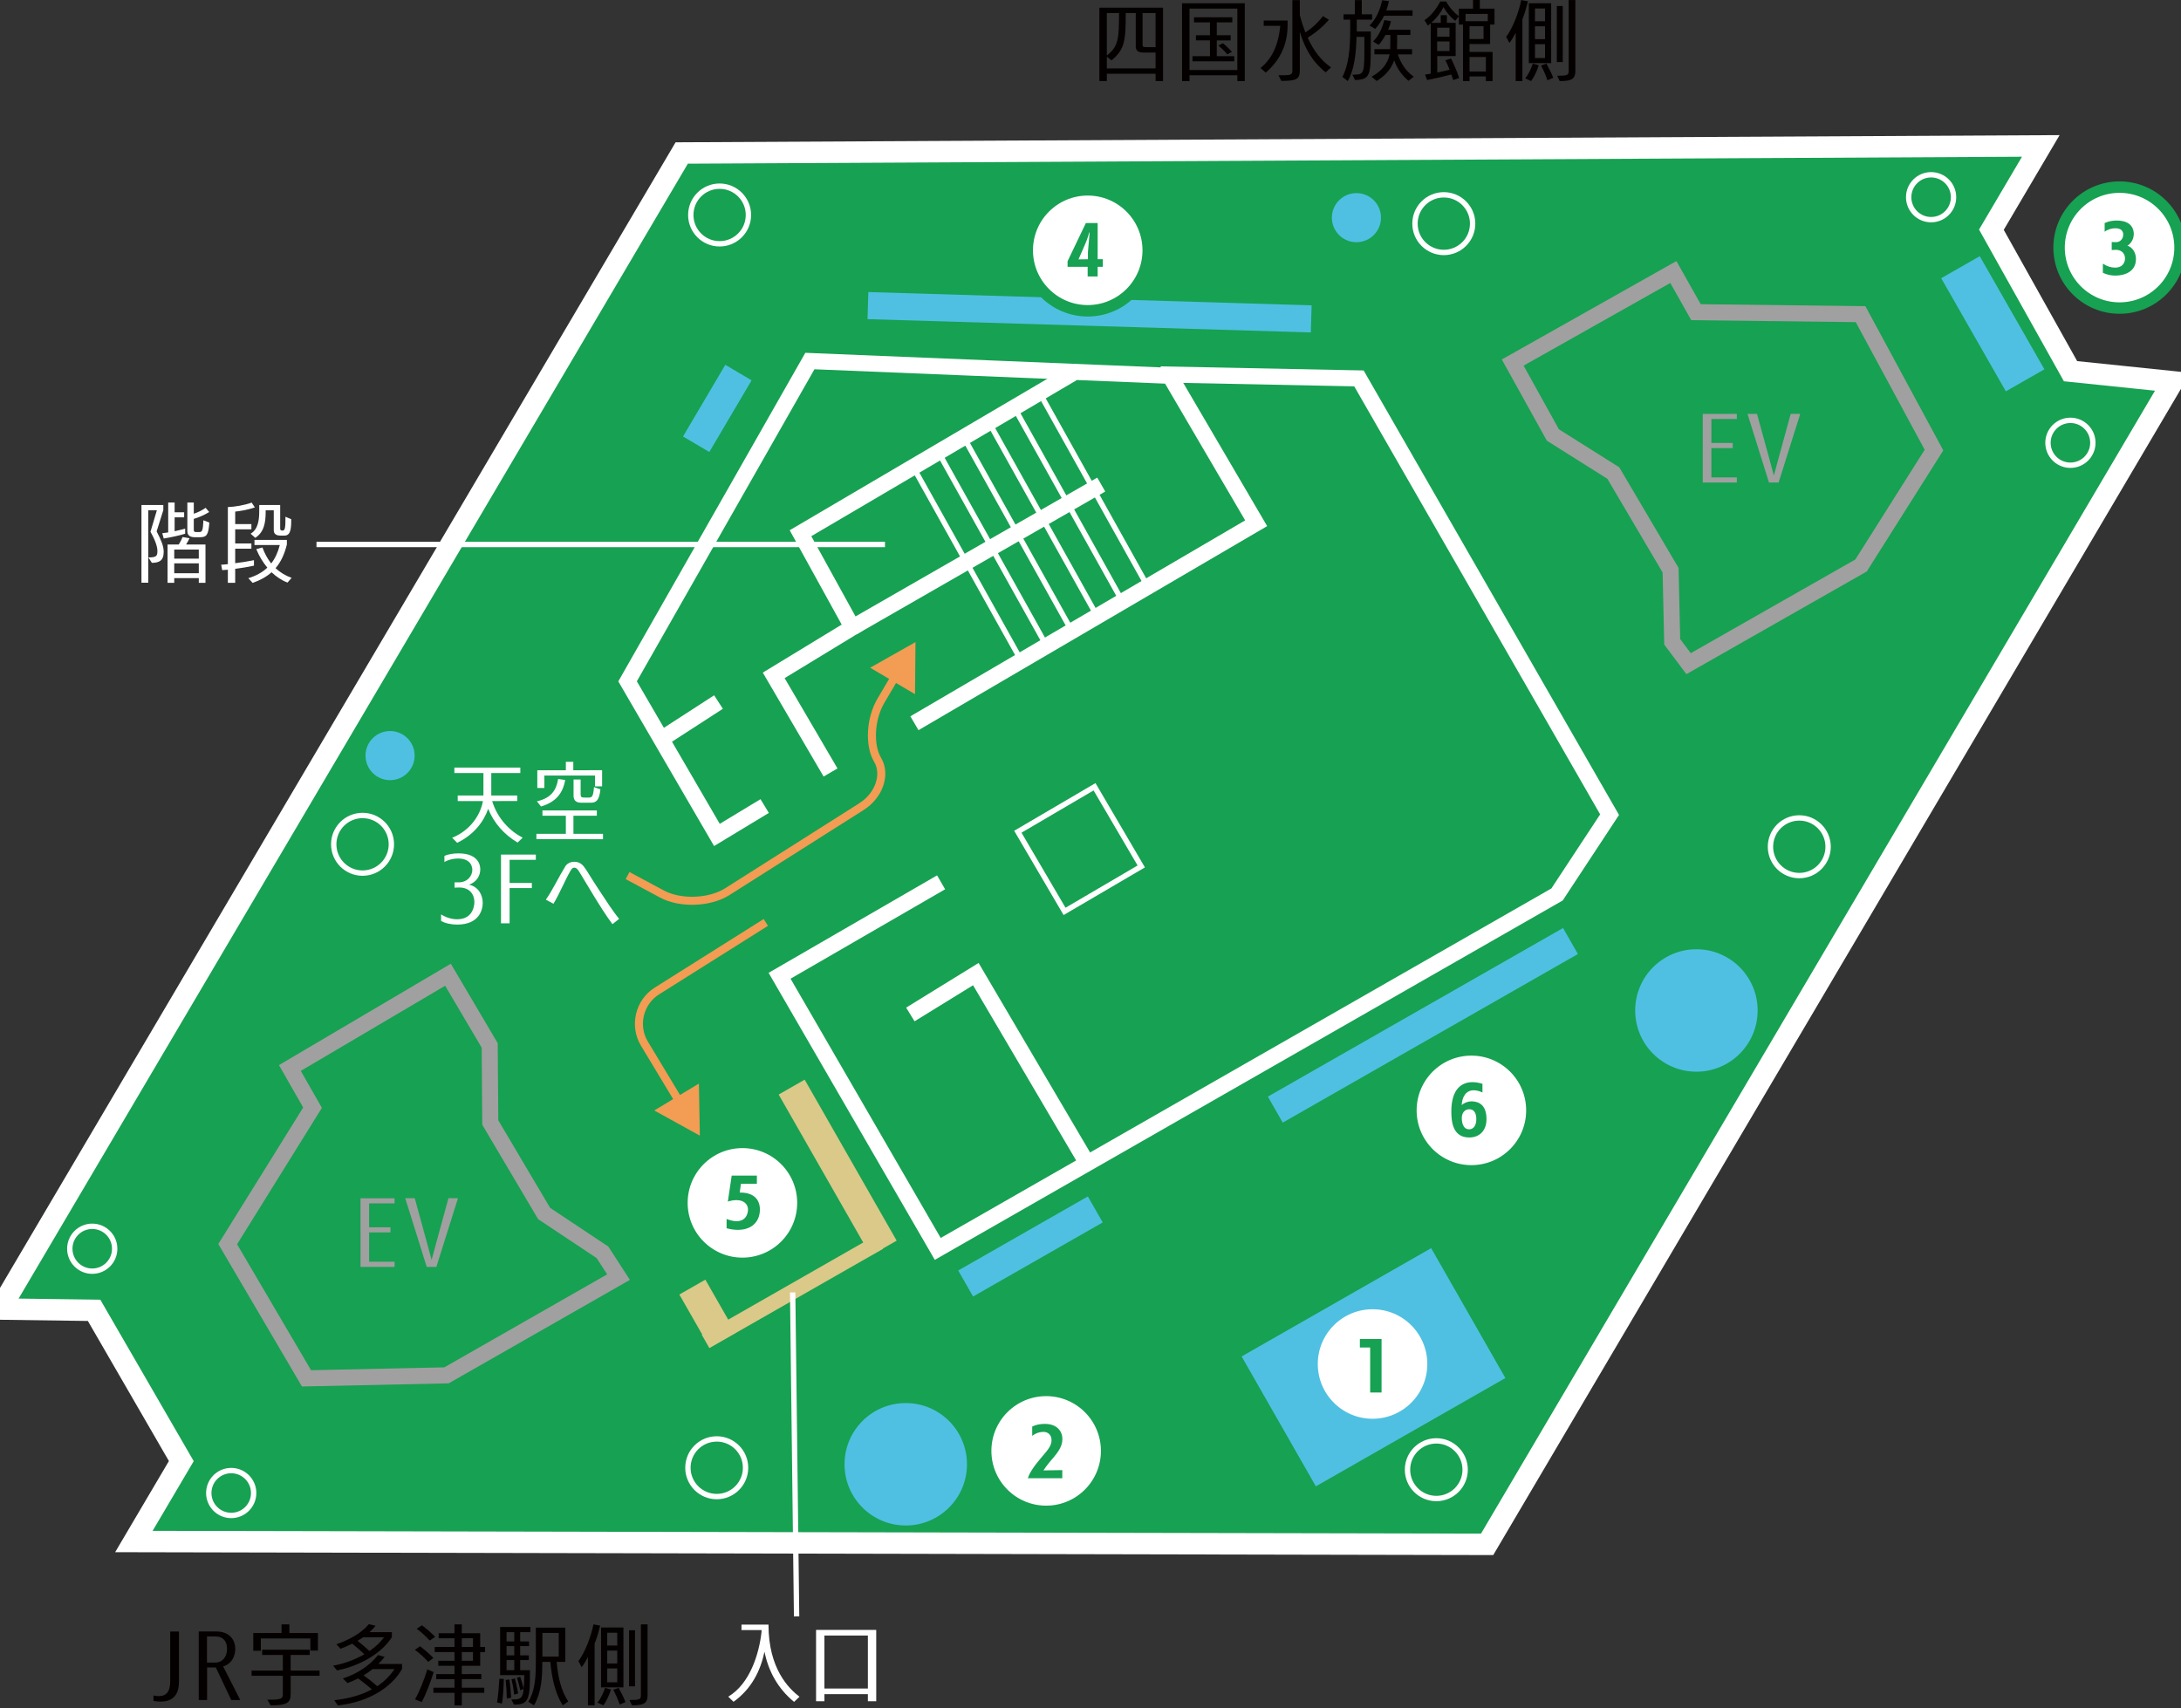 <?xml version="1.0" encoding="utf-8"?>
<!-- Generator: Adobe Illustrator 15.0.0, SVG Export Plug-In . SVG Version: 6.00 Build 0)  -->
<!DOCTYPE svg PUBLIC "-//W3C//DTD SVG 1.1//EN" "http://www.w3.org/Graphics/SVG/1.1/DTD/svg11.dtd">
<svg version="1.1" id="レイヤー_1" xmlns="http://www.w3.org/2000/svg" xmlns:xlink="http://www.w3.org/1999/xlink" x="0px"
	 y="0px" width="577px" height="452px" viewBox="0 0 577 452" enable-background="new 0 0 577 452" xml:space="preserve">
<rect x="0" y="0" width="577" height="452" fill="#333333" stroke="none"/>
<g>
	<g>
		<g>
			<g>
				<polygon fill="#17A152" stroke="#FFFFFF" stroke-width="5.669" stroke-miterlimit="10" points="574.803,101.006 
					393.428,408.607 35.42,407.857 47.967,386.58 24.893,346.688 0,346.348 180.355,40.479 539.906,38.609 526.838,60.775 
					547.775,98.211 				"/>
				<polygon fill="none" stroke="#A0A0A0" stroke-width="4.252" stroke-miterlimit="10" points="426.813,125.158 410.826,115.088 
					400.199,95.926 442.697,71.973 448.685,82.598 492.228,83.121 511.651,119.08 492.354,149.619 446.729,175.594 442.398,169.816 
					441.966,150.861 				"/>
				<path fill="none" stroke="#A0A0A0" stroke-width="4.252" stroke-miterlimit="10" d="M504.033,132"/>
				<path fill="none" stroke="#FFFFFF" stroke-width="4.252" stroke-miterlimit="10" d="M234.375,303.574"/>
				<polyline fill="none" stroke="#FFFFFF" stroke-width="4.252" stroke-miterlimit="10" points="241.92,191.355 332.326,138.441 
					309.475,99.428 214.26,95.525 166.031,180.271 189.666,220.908 202.299,213.266 				"/>
				
					<line fill="none" stroke="#FFFFFF" stroke-width="4.252" stroke-miterlimit="10" x1="291.344" y1="128.207" x2="225.519" y2="166.014"/>
				<polyline fill="none" stroke="#FFFFFF" stroke-width="4.252" stroke-miterlimit="10" points="283.744,98.768 211.779,141.078 
					225.519,166.014 204.691,178.691 219.725,204.387 				"/>
				
					<line fill="none" stroke="#FFFFFF" stroke-width="4.252" stroke-miterlimit="10" x1="175.065" y1="195.467" x2="190.084" y2="185.748"/>
				<polygon fill="none" stroke="#A0A0A0" stroke-width="4.252" stroke-miterlimit="10" points="143.955,321.074 159.383,331.332 
					163.635,337.902 118.129,363.891 81.09,364.688 60.238,329.176 82.686,293.072 76.688,282.572 118.518,257.898 129.552,276.594 
					129.707,297.002 				"/>
				<circle fill="none" stroke="#FFFFFF" stroke-width="1.417" stroke-miterlimit="10" cx="189.618" cy="388.34" r="7.625"/>
				<circle fill="none" stroke="#FFFFFF" stroke-width="1.417" stroke-miterlimit="10" cx="379.991" cy="388.855" r="7.625"/>
				<circle fill="none" stroke="#FFFFFF" stroke-width="1.417" stroke-miterlimit="10" cx="476.015" cy="224.037" r="7.625"/>
				<circle fill="none" stroke="#FFFFFF" stroke-width="1.417" stroke-miterlimit="10" cx="381.97" cy="59.17" r="7.625"/>
				<circle fill="none" stroke="#FFFFFF" stroke-width="1.417" stroke-miterlimit="10" cx="95.916" cy="223.385" r="7.625"/>
				<circle fill="none" stroke="#FFFFFF" stroke-width="1.417" stroke-miterlimit="10" cx="190.377" cy="56.883" r="7.625"/>
				<circle fill="none" stroke="#FFFFFF" stroke-width="1.417" stroke-miterlimit="10" cx="24.402" cy="330.393" r="5.938"/>
				<circle fill="none" stroke="#FFFFFF" stroke-width="1.417" stroke-miterlimit="10" cx="61.17" cy="395.025" r="5.938"/>
				<circle fill="none" stroke="#FFFFFF" stroke-width="1.417" stroke-miterlimit="10" cx="510.889" cy="52.179" r="5.937"/>
				<circle fill="none" stroke="#FFFFFF" stroke-width="1.417" stroke-miterlimit="10" cx="547.744" cy="117.154" r="5.938"/>
				<circle fill="#4FC0E1" cx="358.855" cy="57.587" r="6.499"/>
				<circle fill="#4FC0E1" cx="103.198" cy="199.919" r="6.5"/>
				
					<rect x="178.728" y="104.097" transform="matrix(-0.508 0.861 -0.861 -0.508 379.267 -0.376)" fill="#4FC0E1" width="22.025" height="8.083"/>
				
					<rect x="509.959" y="79.951" transform="matrix(0.496 0.868 -0.868 0.496 340.217 -414.518)" fill="#4FC0E1" width="34.485" height="11.75"/>
				<polygon fill="#4FC0E1" points="417.448,252.42 339.355,297.025 335.42,290.145 413.517,245.533 				"/>
				
					<rect x="252.945" y="325.947" transform="matrix(0.868 -0.496 0.496 0.868 -127.722 178.691)" fill="#4FC0E1" width="39.517" height="7.928"/>
				<g>
					
						<rect x="183.238" y="339.864" transform="matrix(0.868 -0.496 0.496 0.868 -141.965 149.034)" fill="#DAC989" width="52.935" height="4.057"/>
					
						<rect x="196.979" y="305.034" transform="matrix(0.496 0.868 -0.868 0.496 379.949 -36.613)" fill="#DAC989" width="49.071" height="7.928"/>
					
						<rect x="178.974" y="343.656" transform="matrix(0.496 0.868 -0.868 0.496 396.13 12.773)" fill="#DAC989" width="16.175" height="7.928"/>
				</g>
				
					<rect x="343.501" y="332.99" transform="matrix(0.496 0.868 -0.868 0.496 497.285 -133.084)" fill="#4FC0E1" width="39.592" height="57.773"/>
				
					<rect x="229.766" y="78.998" transform="matrix(-1 -0.03 0.03 -1 574.185 173.852)" fill="#4FC0E1" width="117.282" height="7.171"/>
				<g>
					<path fill="#040000" d="M305.714,21.435l-0.001-1.928l-12.891,0.001l0.001,1.928h-1.973l-0.002-19.409l16.836-0.001
						l0.002,19.432L305.714,21.435z M305.713,13.906h-3.266c-1.225,0-1.973-0.476-1.973-1.564V3.454h-2.653
						c0.001,7.211-0.237,9.682-3.774,12.517l-1.225-0.975v3.106l12.891-0.001V13.906z M292.822,3.455v11.224
						c3.163-2.427,3.197-4.648,3.23-11.225L292.822,3.455z M305.713,3.453l-3.436,0.001v8.344c0,0.477,0.102,0.681,0.851,0.681
						h2.585V3.453z"/>
					<path fill="#040000" d="M327.348,21.455v-1.542l-12.652,0.002v1.541h-1.973l-0.002-20.588l16.598-0.001l0.002,20.588H327.348z
						 M327.346,2.272l-12.652,0.001l0.002,16.258l12.652-0.001L327.346,2.272z M315.477,16.219v-1.361h4.625v-4.172h-3.707v-1.36
						h3.707V5.924h-4.217v-1.36l10.135-0.001v1.361h-4.115v3.4h3.674v1.361h-3.674v4.172h4.626l0.001,1.36L315.477,16.219z
						 M324.693,14.381c-0.646-0.793-1.598-1.7-2.347-2.335l1.19-0.612c0.816,0.635,1.734,1.541,2.381,2.29L324.693,14.381z"/>
					<path fill="#040000" d="M333.471,18.008c4.047-3.287,4.898-7.959,5.237-11.179L334.32,6.83V5.424h6.326V6.58
						c0.001,4.762-1.666,9.092-5.781,12.63L333.471,18.008z M350.715,19.141c-3.74-2.947-5.646-6.779-6.837-10.702l0.001,10.158
						c0,2.358-0.816,2.789-4.897,2.813l-0.749-1.497h1.225c2.313,0,2.449-0.34,2.449-1.292l-0.002-18.593l1.973-0.001l0.001,3.945
						c0.408,1.633,0.919,3.175,1.462,4.604c1.701-1.066,3.3-2.54,4.66-4.31l1.564,0.953c-1.428,1.7-3.537,3.515-5.611,4.739
						c1.564,3.491,3.674,6.167,6.19,7.867L350.715,19.141z"/>
					<path fill="#040000" d="M357.758,19.752h0.545c2.652-0.045,2.652-0.499,2.652-7.913V9.752l-2.075,0.001
						c-0.103,4.558-0.612,8.707-2.312,11.7l-1.43-1.111c1.667-3.151,2.074-7.414,2.074-12.901V5.195h-1.769V3.789h2.993V0.025h1.836
						v3.764h2.722v1.406h-4.048v3.151h3.707l0.001,3.854c0.001,7.8-0.204,8.844-4.149,8.979L357.758,19.752z M366.158,4.174
						c-0.612,1.248-1.395,2.404-2.313,3.47l-1.531-0.884c1.803-1.746,2.891-4.399,3.333-6.689l1.803,0.227
						c-0.171,0.839-0.408,1.678-0.681,2.449l6.938-0.001l0.001,1.429H366.158z M372.621,21.384
						c-1.938-1.655-3.095-3.446-3.775-5.419c-0.714,2.041-2.074,3.854-4.625,5.465l-1.361-1.134c2.857-1.587,4.32-3.583,4.762-5.918
						h-4.014v-1.383l4.184-0.001v-0.158c0.034-1.043,0.034-2.54,0.034-3.583l-1.292,0.001c-0.511,0.975-1.123,1.881-1.803,2.63
						l-1.463-0.907c1.666-1.7,2.482-3.832,2.959-5.668l1.768,0.294c-0.17,0.703-0.408,1.497-0.748,2.268l5.885-0.001v1.384h-3.503
						c0,1.021,0,2.517-0.034,3.424c-0.034,0.113-0.034,0.228-0.034,0.317h4.014v1.383l-3.775,0.001
						c0.817,2.403,2.075,4.376,4.218,5.917L372.621,21.384z"/>
					<path fill="#040000" d="M393.099,21.45l-0.001-1.225h-4.318v1.225h-1.734l-0.002-14.942h-1.088V4.309l-0.953,1.202
						c-1.326-0.998-2.448-2.403-3.129-3.65c-0.611,1.36-1.768,2.902-3.23,4.194h2.517v-2.04l1.633-0.001v2.041h2.313l0.001,8.775
						h-4.864l0.001,4.354c1.189-0.25,2.313-0.499,3.265-0.748c-0.374-0.93-0.748-1.814-1.122-2.494l1.496-0.454
						c0.783,1.497,1.701,3.719,2.143,5.147l-1.564,0.566c-0.17-0.477-0.306-0.975-0.51-1.496c-1.803,0.498-4.285,1.065-6.395,1.475
						l-0.544-1.451c0.476-0.068,0.986-0.137,1.497-0.228l-0.002-13.332l-0.748,0.612l-0.918-1.429
						c1.701-1.134,3.162-2.971,4.183-4.943l1.565-0.001c0.85,1.543,2.006,2.857,3.367,3.878V2.291l3.74-0.001V0h1.803v2.29h3.877
						l0.001,4.218h-1.156l0.001,5.146h-5.442v2.087l6.089-0.001v7.709L393.099,21.45z M383.473,7.324h-3.266v2.381h3.266V7.324z
						 M383.473,10.975l-3.266,0.001v2.539h3.266V10.975z M393.607,3.673l-5.884,0.001v1.928l5.884-0.001V3.673z M392.485,6.938
						h-3.708l0.001,3.379l3.708-0.001L392.485,6.938z M393.098,15.078l-4.319,0.001l0.001,3.831h4.318V15.078z"/>
					<path fill="#040000" d="M400.992,21.449L400.99,8.684c-0.51,0.998-1.121,1.996-1.666,2.676l-0.85-1.609
						c1.802-2.427,3.366-6.621,3.979-9.729l1.768,0.34c-0.408,1.724-0.883,3.289-1.461,4.762l0.001,16.326H400.992z M403.508,20.724
						c0.852-0.998,1.6-2.607,2.008-3.9l1.564,0.454c-0.442,1.428-1.156,3.016-2.007,4.172L403.508,20.724z M404.461,16.688
						L404.459,0.86h5.918l0.002,15.827H404.461z M408.744,2.243l-2.652,0.001v3.378h2.653L408.744,2.243z M408.745,6.96h-2.653
						l0.001,3.401h2.653L408.745,6.96z M408.746,11.699h-2.653l0.001,3.65h2.652V11.699z M409.393,21.245
						c-0.442-1.315-1.055-2.744-1.701-3.9l1.43-0.521c0.68,1.247,1.326,2.539,1.802,3.764L409.393,21.245z M411.875,16.415
						l-0.001-14.829h1.564l0.001,14.829H411.875z M411.978,20.043c2.618,0,3.026-0.159,3.026-1.225l-0.001-18.797l1.769-0.001
						l0.002,18.752c0,2.427-1.428,2.653-4.149,2.676L411.978,20.043z"/>
				</g>
				<g>
					<path fill="#040000" d="M40.607,448.604c0.511,0.091,0.986,0.159,1.43,0.159c1.734-0.001,2.992-0.885,2.992-3.969
						l-0.001-13.128l2.313-0.001l0.001,13.288c0,4.059-2.21,5.26-4.829,5.261c-0.612,0-1.259-0.068-1.905-0.182V448.604z"/>
					<path fill="#040000" d="M61.186,449.804l-4.081-8.616l-2.313,0.001l0.001,8.616h-2.211l-0.001-18.14l4.693-0.001
						c3.367,0,4.967,2.131,4.967,4.648c0,0.385,0,3.56-3.197,4.604l4.523,8.888H61.186z M56.969,439.896
						c1.768,0,3.094-1.384,3.094-3.651c0-1.904-0.986-3.265-2.959-3.265l-2.347,0.001l0.001,6.915H56.969z"/>
					<path fill="#040000" d="M76.9,443.386v4.829c0,2.336-1.054,2.994-5.305,2.994l-0.852-1.496h0.612
						c3.027-0.001,3.47-0.341,3.47-1.406l-0.001-4.921l-8.265,0.001v-1.383l8.265-0.001l-0.001-4.127l-5.475,0.001v-1.384
						l12.584-0.001v1.383l-5.034,0.001l0.001,4.126h7.652v1.383L76.9,443.386z M82.104,436.719v-3.22L69.009,433.5v3.266h-2.007
						v-4.693l7.482-0.001v-2.29h2.074v2.29l7.551-0.001l0.001,4.648H82.104z"/>
					<path fill="#040000" d="M88.127,440.709c2.789-0.499,5.713-1.542,8.264-3.016c-0.952-0.907-2.143-1.973-3.197-2.813
						c-1.088,0.545-2.143,0.998-3.095,1.361l-1.089-1.201c3.096-1.066,6.496-2.813,8.57-5.307l1.77,0.408
						c-0.477,0.635-1.021,1.179-1.599,1.7l5.918-0.001l0.001,1.338c-2.756,4.354-8.673,7.665-14.489,8.776L88.127,440.709z
						 M106.357,441.592c-2.415,4.286-8.027,8.64-16.972,9.639l-0.952-1.383c3.604-0.387,7.04-1.294,9.932-2.858
						c-0.986-0.907-2.45-2.063-3.606-2.901c-0.919,0.453-1.837,0.861-2.822,1.225l-1.226-1.225c3.3-1.066,6.904-3.107,9.285-6.191
						l1.769,0.477c-0.51,0.68-1.088,1.292-1.666,1.882l6.259-0.001V441.592z M96.051,433.203c-0.477,0.34-0.986,0.635-1.463,0.93
						c0.986,0.771,2.211,1.791,3.164,2.698c1.529-1.043,2.856-2.268,3.843-3.628H96.051z M98.534,441.615
						c-0.714,0.612-1.53,1.156-2.347,1.655c1.19,0.839,2.518,1.859,3.605,2.88c1.803-1.202,3.367-2.699,4.557-4.535H98.534z"/>
					<path fill="#040000" d="M113.297,439.71c-1.021-1.134-2.415-2.403-3.537-3.197l1.36-0.952c1.224,0.93,2.517,2.04,3.537,3.105
						L113.297,439.71z M109.795,449.619c1.225-2.087,2.482-5.397,3.264-7.937l1.667,0.726c-0.815,2.607-1.938,5.668-3.163,7.936
						L109.795,449.619z M113.671,434.063c-0.884-1.021-2.313-2.313-3.436-3.129l1.394-0.907c1.157,0.861,2.619,2.109,3.504,3.061
						L113.671,434.063z M122.175,447.895l0.001,3.311h-1.939v-3.311h-5.578v-1.36h5.578v-2.268l-4.83,0.001v-1.338l4.83-0.001
						v-2.199h-4.286v-1.314l4.286-0.001l-0.001-2.313h-5.238v-1.338h5.238v-2.313h-4.184l-0.001-1.338h4.184v-2.336h1.939v2.336
						l4.863-0.001v3.651h1.293v1.337h-1.293l0.001,3.628l-4.864,0.001v2.199l5.17-0.001v1.338l-5.17,0.001l0.001,2.268l5.952-0.001
						v1.361H122.175z M125.133,433.45l-2.959,0.001v2.313h2.959V433.45z M125.133,437.102h-2.959v2.313h2.959V437.102z"/>
					<path fill="#040000" d="M131.496,450.456c0.307-1.769,0.511-4.422,0.612-6.281l1.19,0.046
						c-0.033,1.882-0.203,4.557-0.477,6.507L131.496,450.456z M135.271,449.639h0.442c1.938,0,2.585-0.249,2.823-2.789l-0.885,0.386
						c-0.238-1.134-0.578-2.472-0.918-3.333l0.884-0.249c0.374,1.02,0.681,2.244,0.919,3.151c0.102-0.885,0.135-2.063,0.17-3.605
						l-6.395,0.001l-0.002-12.721l8.027-0.001v1.361h-2.721v2.449l2.348-0.001v1.247h-2.348v2.449h2.279v1.247h-2.278v2.676h2.585
						v2.199c-0.033,6.213-0.952,6.848-4.217,6.916L135.271,449.639z M134.082,449.412c-0.035-1.564-0.137-3.446-0.307-4.92
						l0.986-0.137c0.238,1.52,0.408,3.47,0.477,4.83L134.082,449.412z M136.053,431.84h-2.041v2.449h2.041V431.84z M136.053,435.535
						l-2.041,0.001v2.448h2.041V435.535z M136.054,439.231h-2.041v2.676h2.041V439.231z M136.02,448.369
						c-0.136-1.292-0.408-2.925-0.715-4.059l0.919-0.227c0.272,1.021,0.681,2.812,0.851,3.99L136.02,448.369z M148.877,451.203
						c-2.041-3.197-2.926-7.46-3.266-11.496h-2.143v0.477c0,3.197-0.17,7.641-2.211,11.02l-1.496-0.975
						c1.938-2.948,2.006-7.279,2.006-10.93l-0.001-8.661l7.788-0.001l0.002,9.07h-2.279c0.307,3.695,1.089,7.551,3.062,10.475
						L148.877,451.203z M147.82,432.043h-4.319l0.001,6.259l4.319-0.001L147.82,432.043z"/>
					<path fill="#040000" d="M155.545,451.202l-0.001-12.766c-0.51,0.997-1.122,1.995-1.666,2.676l-0.851-1.61
						c1.803-2.426,3.367-6.621,3.979-9.728l1.769,0.341c-0.408,1.723-0.884,3.287-1.462,4.761l0.002,16.326H155.545z
						 M158.062,450.477c0.851-0.998,1.599-2.607,2.007-3.9l1.564,0.453c-0.441,1.429-1.156,3.016-2.006,4.172L158.062,450.477z
						 M159.014,446.44l-0.001-15.827h5.918l0.001,15.826L159.014,446.44z M163.298,431.996h-2.653l0.001,3.379h2.653
						L163.298,431.996z M163.299,436.713h-2.653l0.001,3.401l2.652-0.001V436.713z M163.299,441.451h-2.652v3.651l2.652-0.001
						V441.451z M163.945,450.998c-0.441-1.315-1.055-2.744-1.7-3.9l1.429-0.521c0.68,1.247,1.326,2.539,1.803,3.764L163.945,450.998
						z M166.429,446.168l-0.001-14.83h1.564l0.001,14.83H166.429z M166.531,449.795c2.618,0,3.026-0.158,3.026-1.225l-0.001-18.797
						h1.768l0.002,18.752c0,2.426-1.428,2.653-4.148,2.676L166.531,449.795z"/>
				</g>
			</g>
			<circle fill="#4FC0E1" cx="448.798" cy="267.354" r="16.199"/>
			<circle fill="#4FC0E1" cx="239.624" cy="387.421" r="16.199"/>
			<polyline fill="none" stroke="#FFFFFF" stroke-width="4.252" stroke-miterlimit="10" points="248.975,233.447 206.244,258.17 
				248.087,330.438 411.927,236.66 425.828,215.545 359.517,100.117 307.028,99.061 			"/>
			
				<rect x="273.975" y="212.582" transform="matrix(-0.863 0.506 -0.506 -0.863 645.934 274.071)" fill="none" stroke="#FFFFFF" stroke-width="1.417" stroke-miterlimit="10" width="23.51" height="24.426"/>
			<polyline fill="none" stroke="#FFFFFF" stroke-width="4.252" stroke-miterlimit="10" points="287.443,307.5 258.164,257.73 
				240.838,268.41 			"/>
		</g>
		
			<line fill="none" stroke="#FFFFFF" stroke-width="1.417" stroke-miterlimit="10" x1="270.271" y1="174.955" x2="241.425" y2="123.266"/>
		
			<line fill="none" stroke="#FFFFFF" stroke-width="1.417" stroke-miterlimit="10" x1="277.051" y1="171.197" x2="248.205" y2="119.506"/>
		
			<line fill="none" stroke="#FFFFFF" stroke-width="1.417" stroke-miterlimit="10" x1="283.831" y1="167.436" x2="254.984" y2="115.746"/>
		
			<line fill="none" stroke="#FFFFFF" stroke-width="1.417" stroke-miterlimit="10" x1="290.61" y1="163.676" x2="261.765" y2="111.986"/>
		
			<line fill="none" stroke="#FFFFFF" stroke-width="1.417" stroke-miterlimit="10" x1="297.391" y1="159.916" x2="268.545" y2="108.225"/>
		
			<line fill="none" stroke="#FFFFFF" stroke-width="1.417" stroke-miterlimit="10" x1="304.171" y1="156.156" x2="275.324" y2="104.467"/>
		<g>
			<path fill="#A0A0A0" d="M95.375,335.197l-0.002-18.162h9.014v1.36h-6.734v6.326h5.646v1.36h-5.646l0.001,7.755h6.734v1.36H95.375
				z"/>
			<path fill="#A0A0A0" d="M112.893,335.196l-5.682-18.162h2.517l3.028,11.042l1.429,5.283l1.429-5.283l3.025-11.043h2.518
				l-5.713,18.163H112.893z"/>
		</g>
		<g>
			<path fill="#FFFFFF" d="M210.078,450.288c-4.319-3.537-6.803-8.185-7.824-13.264c-1.088,5.102-3.434,9.818-8.195,13.242
				l-1.395-1.36c5.68-3.379,8.162-11.225,8.808-17.165v-0.454l-5.306,0.001v-1.451l7.143-0.001c0,11.746,5.409,16.938,8.198,19.092
				L210.078,450.288z"/>
			<path fill="#FFFFFF" d="M229.604,450.128v-1.882l-11.496,0.001v1.882h-2.211l-0.002-18.888l15.918-0.001l0.002,18.888H229.604z
				 M229.603,432.736l-11.496,0.001l0.001,14.013l11.496-0.001L229.603,432.736z"/>
		</g>
		<g>
			<path fill="#FFFFFF" d="M136.943,222.927c-3.605-2.108-6.326-5.26-7.789-8.933c-1.19,3.424-3.741,6.825-8.196,9.002l-1.327-1.338
				c4.863-1.995,7.482-6.077,8.129-9.705h-6.667l-0.001-1.473l6.803-0.001v-5.94h-7.688v-1.451l17.449-0.001v1.451h-7.688
				l0.001,5.941l6.87-0.001v1.451l-6.632,0.023c1.429,4.693,4.728,7.958,8.062,9.682L136.943,222.927z"/>
			<path fill="#FFFFFF" d="M141.911,222.02v-1.406h7.788v-4.784h-6.189v-1.405l14.387-0.002v1.406h-6.19l0.001,4.785l7.822-0.001
				v1.429L141.911,222.02z M142.047,212.02c3.809-0.884,5.135-2.971,5.611-5.918l1.871,0.271c-0.646,3.629-2.551,5.851-6.395,7.008
				L142.047,212.02z M157.42,208.051v-2.857l-13.4,0.002v3.287h-1.871v-4.693h7.55v-2.223h1.973v2.222l7.618-0.001l0.001,4.264
				H157.42z M153.746,212.382c-1.258,0-2.006-0.544-2.006-1.837v-4.308h1.87v3.832c0.001,0.815,0.171,0.952,1.055,0.952h1.089
				c0.884,0,1.189-0.272,1.394-2.767l1.7,0.589c-0.305,2.835-1.054,3.538-2.516,3.538H153.746z"/>
			<path fill="#FFFFFF" d="M116.69,241.933c1.36,0.861,2.892,1.292,4.251,1.292c4.559,0,4.558-4.286,4.558-4.559
				c0-1.973-1.19-3.854-4.048-3.854c-0.17,0-0.851,0.022-1.19,0.045v-1.405h1.19c2.244-0.046,3.503-1.724,3.503-3.312
				c0-0.476-0.136-2.992-3.775-2.992c-1.157,0-2.483,0.272-3.605,0.93v-1.609c1.054-0.499,2.448-0.681,3.708-0.681
				c5.645-0.001,5.781,3.56,5.781,4.239c0,1.724-1.054,3.424-2.992,4.036c2.381,0.499,3.64,2.607,3.64,4.83
				c0,1.723-0.851,5.736-6.769,5.737c-1.633,0-3.23-0.363-4.251-0.975V241.933z"/>
			<path fill="#FFFFFF" d="M132.541,244.289l-0.001-18.185l9.218-0.001v1.383l-6.939,0.001l0.001,6.122h5.884v1.36h-5.884
				l0.001,9.319H132.541z"/>
			<path fill="#FFFFFF" d="M162.031,244.514c-1.701-2.244-3.572-5.26-5.205-7.936c-2.074-3.355-3.027-5.102-3.741-6.167
				c-0.442-0.681-0.782-0.839-1.156-0.839c-0.306,0-0.579,0.091-0.986,0.793c-1.565,2.699-2.788,5.873-4.523,8.754l-2.007-1.089
				c1.803-2.563,3.436-6.055,5.136-8.798c0.103-0.182,0.782-1.225,2.414-1.225c0.749,0,1.769,0.271,2.552,1.337
				c1.02,1.36,1.598,2.585,4.047,6.259c1.735,2.63,3.572,5.509,5.239,7.504L162.031,244.514z"/>
		</g>
		<g>
			<path fill="#A0A0A0" d="M450.479,127.67l-0.002-18.162h9.014v1.36h-6.734v6.326h5.646v1.36h-5.646l0.001,7.755h6.734v1.36
				H450.479z"/>
			<path fill="#A0A0A0" d="M467.996,127.669l-5.682-18.162h2.517l3.028,11.042l1.429,5.283l1.429-5.283l3.025-11.043h2.518
				l-5.713,18.163H467.996z"/>
		</g>
		<g>
			<g>
				<path fill="none" stroke="#F39C54" stroke-width="2.126" stroke-miterlimit="10" d="M166.03,231.663l9.116,4.889
					c4.847,2.599,12.614,2.316,17.259-0.628l35.524-22.518c4.646-2.944,6.557-8.514,4.247-12.376s-1.914-10.899,0.88-15.636
					l4.106-6.964"/>
				<g>
					<polygon fill="#F39C54" points="242.074,183.667 242.2,169.889 230.204,176.667 					"/>
				</g>
			</g>
		</g>
		
			<line fill="none" stroke="#FFFFFF" stroke-width="1.417" stroke-miterlimit="10" x1="209.706" y1="341.949" x2="210.746" y2="427.676"/>
		<g>
			<g>
				<path fill="none" stroke="#F39C54" stroke-width="2.126" stroke-miterlimit="10" d="M202.605,244.057l-28.83,18.152
					c-4.654,2.931-6.141,9.183-3.303,13.895l9.563,15.875"/>
				<g>
					<polygon fill="#F39C54" points="173.093,293.807 185.152,300.473 184.897,286.696 					"/>
				</g>
			</g>
		</g>
	</g>
	<g>
		<path fill="#FFFFFF" d="M37.424,154.179l0.002-20.565h5.781v1.36l-1.77,5.624c1.123,2.153,1.871,3.854,1.871,5.373
			c0,2.449-1.259,2.926-3.129,2.948l-0.919-1.429c0.204,0,0.442,0,0.612-0.022c1.599-0.068,1.769-0.522,1.769-1.746
			c0-0.998-0.511-2.722-1.836-5.011l1.7-5.715h-2.278l-0.001,19.183H37.424z M48.988,141.21c-1.598,0.499-3.74,0.952-5.68,1.269
			l-0.374-1.405c0.476-0.045,1.021-0.136,1.564-0.204l0.001-7.913h1.7l-0.001,2.585h2.518v1.338h-2.518v3.673
			c0.953-0.204,1.939-0.453,2.789-0.702V141.21z M52.594,154.202v-1.247h-6.497v1.247h-1.769v-10.136h2.959
			c0.408-0.635,0.715-1.247,1.021-1.973l1.836,0.318c-0.238,0.543-0.578,1.11-0.918,1.654h5.136l-0.001,10.136H52.594z
			 M52.594,149.056l-6.496-0.001l-0.001,2.607l6.497,0.001V149.056z M52.594,145.404h-6.496v2.403l6.496,0.001V145.404z
			 M51.574,142.14c-1.123,0-2.008-0.363-2.008-1.587l0.001-7.597h1.7v2.971c1.088-0.362,2.177-0.907,3.129-1.564l0.953,1.111
			c-1.26,0.771-2.619,1.383-4.082,1.813v2.971c0,0.408,0.238,0.521,0.646,0.521h0.782c0.815,0,0.986-0.408,1.122-3.129l1.564,0.611
			c-0.238,3.334-0.748,3.878-2.482,3.878H51.574z"/>
		<path fill="#FFFFFF" d="M60.282,154.203l0.001-3.469l-1.497,0.112l-0.272-1.429c0.545-0.022,1.123-0.09,1.77-0.158v-15.102
			c1.837-0.045,4.422-0.498,6.293-1.178l0.85,1.27c-1.973,0.68-4.082,0.997-5.204,1.11v3.311h4.286v1.384l-4.286-0.001l-0.001,3.741
			l4.286,0.001v1.383h-4.286v3.832c1.803-0.227,3.64-0.521,4.967-0.794v1.451c-1.6,0.341-3.334,0.635-4.967,0.839v3.696H60.282z
			 M76.063,154.136c-1.564-0.59-2.959-1.542-4.218-2.721c-1.326,1.179-2.959,2.085-4.999,2.811l-1.157-1.247
			c2.008-0.611,3.708-1.519,5.035-2.788c-1.191-1.429-2.178-3.084-2.926-4.897l1.633-0.454c0.578,1.61,1.361,3.038,2.313,4.24
			c1.021-1.292,1.77-2.902,2.279-4.875h-6.7l0.001-1.36h8.57v1.225c-0.646,2.607-1.6,4.648-2.994,6.258
			c1.19,1.111,2.619,1.973,4.252,2.563L76.063,154.136z M74.262,141.71c-1.156,0-1.836-0.386-1.836-1.429v-5.26l-2.143-0.001v0.636
			c-0.035,2.448-0.341,5.124-2.756,6.643l-1.225-1.088c1.939-1.134,2.279-3.537,2.279-5.896v-1.7h5.545l-0.001,6.258
			c0,0.363,0.204,0.499,0.544,0.499h0.137c0.646,0,0.714-0.975,0.714-3.65l1.53,0.657c0,2.518-0.136,4.331-1.803,4.331H74.262z"/>
	</g>
	<g>
		<circle fill="#FFFFFF" stroke="#4FC0E1" stroke-width="3.024" stroke-miterlimit="10" cx="363.118" cy="360.891" r="16"/>
		<g>
			<path fill="#17A152" d="M362.484,368.429l0.001-11.909h-2.72v-2.245h5.738l-0.001,14.154H362.484z"/>
		</g>
	</g>
	<g>
		<circle fill="#FFFFFF" stroke="#17A152" stroke-width="3.024" stroke-miterlimit="10" cx="276.768" cy="383.881" r="16"/>
		<g>
			<path fill="#17A152" d="M271.927,391.109c0.449-1.497,1.771-3.393,3.793-5.738c1.696-1.93,2.47-2.994,2.47-4.324
				c0.001-1.414-0.947-2.195-2.12-2.195c-0.773,0-1.846,0.183-2.993,1.047v-2.461c1.022-0.516,2.22-0.699,3.343-0.699h0.024
				c3.094,0.001,4.616,1.848,4.615,4.01c0,2.179-1.348,3.758-3.493,6.236c-0.524,0.632-1.123,1.463-1.521,2.063l4.989-0.083v2.146
				H271.927z"/>
		</g>
	</g>
	<g>
		<circle fill="#FFFFFF" stroke="#17A152" stroke-width="3.024" stroke-miterlimit="10" cx="560.744" cy="65.509" r="16"/>
		<g>
			<path fill="#17A152" d="M556.328,69.758c1.122,0.748,2.245,1.048,3.193,1.048c2.245,0,2.669-1.597,2.669-2.429
				c0-1.197-0.798-2.278-2.42-2.278c-0.274,0-0.873,0.034-1.098,0.05v-2.111c0.424,0.033,0.998,0.033,1.173,0.033
				c1.223-0.018,1.871-1.049,1.871-1.996c0-0.965-0.574-1.68-2.121-1.68c-0.823,0-1.846,0.232-2.794,0.914v-2.295
				c1.023-0.482,2.171-0.665,3.169-0.665c4.041,0,4.54,2.396,4.54,3.526c0,1.264-0.648,2.527-1.672,3.126
				c1.497,0.517,2.246,2.013,2.246,3.526c0,3.576-3.344,4.391-5.439,4.391c-1.122,0-2.27-0.232-3.317-0.748V69.758z"/>
		</g>
	</g>
	<g>
		<circle fill="#FFFFFF" stroke="#17A152" stroke-width="3.024" stroke-miterlimit="10" cx="287.768" cy="66.228" r="16"/>
		<g>
			<path fill="#17A152" d="M287.746,73.149l0.001-2.562h-5.314v-1.464l4.841-10.112h3.118v9.564h1.372v2.013l-1.372-0.001
				l-0.001,2.562H287.746z M287.822,66.663c0-0.167,0.448-5.156,0.448-5.156h-0.1c0,0-0.499,1.763-0.948,2.778l-1.896,4.34
				l2.495-0.033V66.663z"/>
		</g>
	</g>
	<g>
		<circle fill="#FFFFFF" stroke="#17A152" stroke-width="3.024" stroke-miterlimit="10" cx="196.413" cy="318.256" r="16"/>
		<g>
			<path fill="#17A152" d="M192.229,322.518c1.048,0.416,1.921,0.582,2.645,0.582c2.993,0,3.019-2.91,3.019-3.043
				c0-1.363-0.998-2.527-3.044-2.527c-0.674,0-1.422,0.115-2.295,0.382l1.022-6.869h6.661v2.162h-4.216l-0.324,2.329h0.175
				c3.691,0,5.164,1.979,5.164,4.49c0,3.027-1.972,5.372-5.839,5.372c-0.898,0-1.896-0.133-2.969-0.416L192.229,322.518z"/>
		</g>
	</g>
	<g>
		<circle fill="#FFFFFF" stroke="#17A152" stroke-width="3.024" stroke-miterlimit="10" cx="389.268" cy="293.787" r="16"/>
		<g>
			<path fill="#17A152" d="M392.19,289.051c-0.873-0.416-1.646-0.582-2.319-0.582c-2.071,0-3.069,1.796-3.169,3.941
				c0.549-0.599,1.696-1.015,2.545-1.015c2.07,0,4.017,1.032,4.017,4.708c-0.001,3.01-1.822,4.855-4.566,4.855
				c-4.267,0-4.739-3.976-4.739-6.854c0-6.203,2.919-7.783,5.588-7.783c0.799,0,1.672,0.134,2.645,0.434V289.051z M390.569,296.119
				c0-1.098-0.274-2.628-1.871-2.628c-1.147,0-1.971,0.915-1.971,2.329c0,0.897,0.225,2.977,1.945,2.977
				C389.82,298.797,390.569,297.782,390.569,296.119z"/>
		</g>
	</g>
	
		<line fill="none" stroke="#FFFFFF" stroke-width="1.417" stroke-miterlimit="10" x1="234.129" y1="144.059" x2="83.729" y2="144.059"/>
</g>
</svg>
